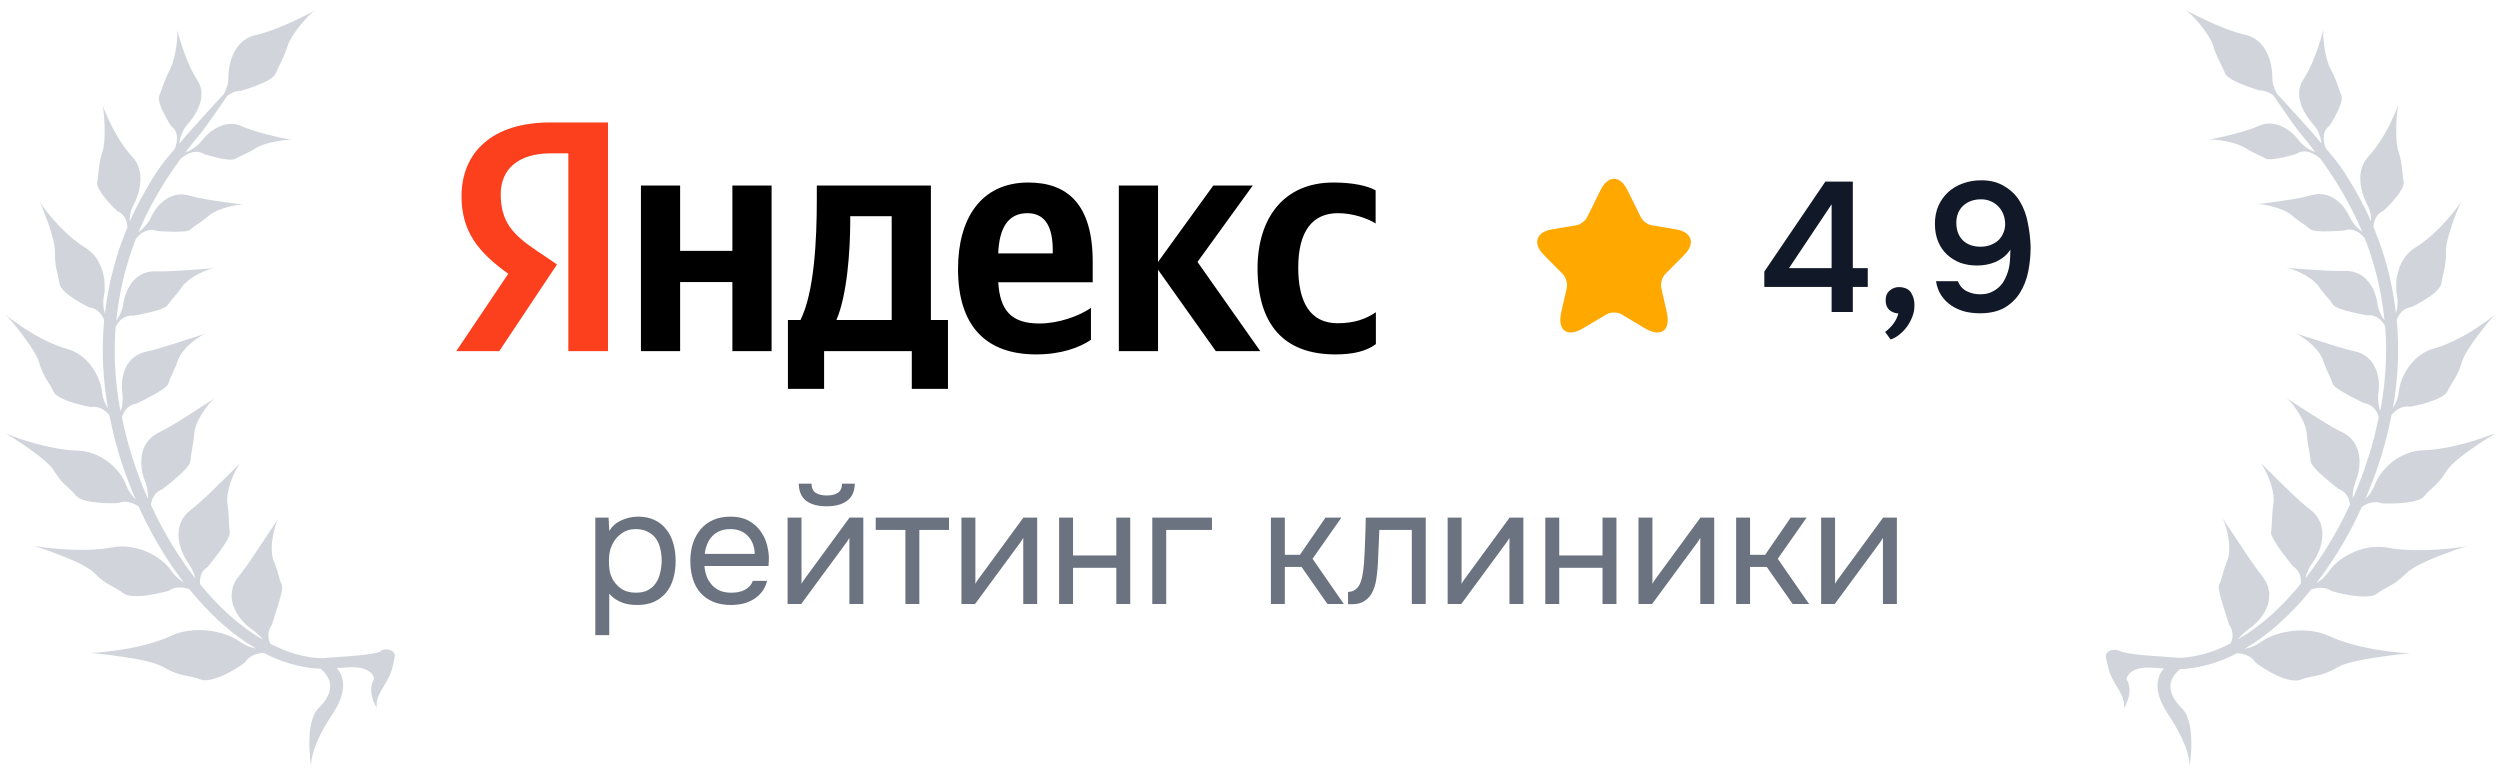 <svg width="244" height="75" viewBox="0 0 244 75" fill="none" xmlns="http://www.w3.org/2000/svg">
<path d="M37.169 63.579C36.386 63.938 33.305 64.097 33.305 64.097C33.305 64.097 31.66 64.227 31.539 64.227C31.479 64.227 31.399 64.227 31.308 64.227C31.288 64.227 31.258 64.227 31.238 64.227C31.218 64.227 31.188 64.227 31.168 64.227C31.118 64.227 31.058 64.227 30.997 64.217C30.526 64.187 29.823 64.097 28.96 63.858C28.85 63.828 28.739 63.788 28.629 63.759C28.518 63.729 28.398 63.689 28.278 63.649C28.157 63.609 28.037 63.569 27.916 63.52C27.796 63.47 27.666 63.42 27.545 63.37C27.174 63.221 26.782 63.031 26.391 62.832C26.391 62.822 26.381 62.812 26.371 62.802C26.331 62.722 26.301 62.653 26.281 62.573C26.251 62.493 26.23 62.414 26.22 62.334C26.2 62.254 26.2 62.165 26.19 62.075C26.18 61.726 26.271 61.368 26.521 61.009C26.521 61.009 26.592 60.8 26.692 60.481C26.793 60.162 26.933 59.734 27.073 59.276C27.214 58.827 27.354 58.359 27.445 57.971C27.495 57.771 27.525 57.592 27.535 57.443C27.535 57.373 27.535 57.303 27.535 57.243C27.535 57.184 27.515 57.134 27.495 57.084C27.455 56.994 27.425 56.914 27.395 56.835L27.375 56.775L27.354 56.705C27.354 56.705 27.324 56.616 27.314 56.576C27.284 56.486 27.264 56.397 27.234 56.307C27.204 56.217 27.184 56.117 27.154 56.028C27.104 55.839 27.043 55.629 26.963 55.41C26.923 55.301 26.893 55.181 26.843 55.062C26.823 55.002 26.793 54.942 26.772 54.882C26.752 54.822 26.722 54.753 26.692 54.683C26.662 54.613 26.642 54.544 26.622 54.474C26.602 54.394 26.582 54.314 26.572 54.225C26.542 54.045 26.521 53.866 26.521 53.667C26.521 53.468 26.521 53.268 26.542 53.049C26.562 52.84 26.582 52.631 26.622 52.422C26.642 52.322 26.662 52.212 26.682 52.113C26.692 52.063 26.702 52.013 26.712 51.963C26.722 51.913 26.732 51.864 26.742 51.814C26.793 51.615 26.843 51.435 26.893 51.276C27.003 50.947 27.114 50.688 27.214 50.549C27.214 50.549 27.073 50.768 26.833 51.116C26.712 51.296 26.572 51.515 26.401 51.754C26.241 51.993 26.06 52.272 25.869 52.551C25.678 52.84 25.478 53.149 25.267 53.458C25.056 53.776 24.836 54.105 24.625 54.424C24.404 54.753 24.183 55.081 23.953 55.39C23.732 55.699 23.501 55.998 23.28 56.277C23.099 56.496 22.959 56.715 22.859 56.954C22.748 57.184 22.688 57.413 22.648 57.652C22.628 57.771 22.618 57.891 22.608 58.01C22.608 58.13 22.608 58.249 22.618 58.369C22.628 58.489 22.648 58.608 22.668 58.728C22.688 58.847 22.728 58.957 22.758 59.076C22.909 59.545 23.16 59.983 23.471 60.381C23.782 60.77 24.153 61.129 24.544 61.388C24.926 61.657 25.247 61.955 25.508 62.254C25.558 62.314 25.608 62.384 25.669 62.444C24.625 61.836 23.531 61.049 22.427 60.073C21.444 59.196 20.47 58.16 19.527 57.014C19.507 56.725 19.517 56.426 19.617 56.138C19.728 55.819 19.948 55.53 20.3 55.301C20.3 55.301 20.44 55.131 20.641 54.872C20.852 54.613 21.122 54.264 21.393 53.886C21.534 53.697 21.664 53.507 21.795 53.318C21.925 53.129 22.036 52.94 22.136 52.77C22.236 52.591 22.317 52.431 22.367 52.292C22.417 52.153 22.437 52.023 22.427 51.923C22.407 51.824 22.397 51.724 22.387 51.624C22.377 51.525 22.367 51.425 22.367 51.326C22.367 51.226 22.357 51.126 22.347 51.017C22.347 50.917 22.347 50.808 22.337 50.698C22.337 50.588 22.337 50.479 22.317 50.359C22.317 50.25 22.307 50.12 22.297 50.001C22.287 49.871 22.267 49.742 22.256 49.612C22.236 49.473 22.226 49.333 22.196 49.174C22.166 49.024 22.166 48.855 22.176 48.666C22.176 48.576 22.186 48.476 22.196 48.387C22.206 48.287 22.226 48.188 22.247 48.088C22.287 47.889 22.327 47.679 22.387 47.47C22.447 47.261 22.507 47.062 22.588 46.862C22.658 46.663 22.738 46.464 22.819 46.295C22.899 46.115 22.989 45.946 23.069 45.797C23.15 45.647 23.23 45.518 23.31 45.398C23.39 45.288 23.451 45.199 23.511 45.139C23.511 45.139 22.788 45.866 21.845 46.793C21.604 47.032 21.353 47.281 21.082 47.54C20.811 47.799 20.541 48.058 20.27 48.327C19.988 48.586 19.707 48.845 19.427 49.094C19.146 49.343 18.865 49.572 18.594 49.782C18.162 50.11 17.861 50.499 17.67 50.927C17.48 51.355 17.41 51.824 17.419 52.292C17.45 53.238 17.851 54.205 18.373 54.952C18.503 55.141 18.614 55.321 18.714 55.51C18.814 55.699 18.885 55.878 18.945 56.058C18.995 56.187 19.025 56.317 19.055 56.436C19.015 56.386 18.975 56.337 18.925 56.277C17.801 54.822 16.747 53.189 15.794 51.425C15.422 50.738 15.071 50.021 14.74 49.293C14.74 49.273 14.74 49.254 14.74 49.234C14.76 49.084 14.79 48.945 14.84 48.795C14.891 48.646 14.961 48.506 15.051 48.367C15.232 48.098 15.493 47.869 15.884 47.729C15.884 47.729 15.924 47.699 15.995 47.64C16.065 47.58 16.165 47.5 16.296 47.401C16.546 47.201 16.878 46.932 17.209 46.643C17.379 46.494 17.54 46.344 17.701 46.195C17.861 46.046 18.012 45.896 18.142 45.747C18.403 45.458 18.574 45.199 18.584 45C18.604 44.601 18.684 44.233 18.754 43.824C18.794 43.615 18.834 43.396 18.865 43.157C18.885 43.037 18.895 42.907 18.915 42.778C18.925 42.648 18.935 42.509 18.945 42.36C18.955 42.21 18.985 42.051 19.025 41.881C19.075 41.712 19.136 41.533 19.206 41.353C19.276 41.174 19.366 40.985 19.467 40.806C19.567 40.626 19.667 40.447 19.778 40.278C19.888 40.108 19.999 39.939 20.109 39.789C20.219 39.64 20.34 39.5 20.44 39.371C20.651 39.122 20.852 38.943 20.982 38.853C20.982 38.853 20.159 39.381 19.095 40.068C18.553 40.417 17.941 40.815 17.319 41.194C16.697 41.573 16.065 41.941 15.473 42.23C15.011 42.459 14.64 42.758 14.379 43.127C14.248 43.306 14.138 43.505 14.048 43.705C13.957 43.914 13.897 44.123 13.857 44.342C13.686 45.229 13.837 46.195 14.158 46.992C14.238 47.191 14.299 47.391 14.339 47.58C14.389 47.769 14.419 47.958 14.429 48.138C14.449 48.317 14.449 48.496 14.449 48.656C14.449 48.676 14.449 48.686 14.449 48.706C14.028 47.759 13.646 46.783 13.295 45.787C12.944 44.8 12.643 43.794 12.372 42.778C12.191 42.101 12.041 41.423 11.91 40.746C11.93 40.676 11.95 40.606 11.97 40.536C12.071 40.278 12.221 40.018 12.442 39.809C12.663 39.6 12.964 39.441 13.345 39.381C13.345 39.381 13.526 39.301 13.797 39.162C14.068 39.032 14.429 38.843 14.8 38.644C15.172 38.444 15.553 38.225 15.854 38.016C16.155 37.807 16.376 37.598 16.436 37.428C16.486 37.249 16.556 37.09 16.627 36.92C16.667 36.84 16.697 36.751 16.737 36.671C16.777 36.591 16.817 36.502 16.858 36.412C16.898 36.322 16.938 36.233 16.978 36.133C17.018 36.033 17.068 35.944 17.108 35.834C17.148 35.725 17.199 35.625 17.239 35.505C17.279 35.386 17.329 35.266 17.369 35.147C17.389 35.087 17.419 35.017 17.45 34.948C17.48 34.878 17.52 34.808 17.56 34.738C17.64 34.599 17.741 34.459 17.851 34.31C17.961 34.171 18.092 34.031 18.222 33.892C18.282 33.822 18.353 33.762 18.423 33.692C18.493 33.633 18.564 33.563 18.634 33.503C18.704 33.443 18.774 33.383 18.845 33.324C18.915 33.264 18.985 33.214 19.055 33.164C19.196 33.055 19.336 32.965 19.457 32.885C19.527 32.846 19.587 32.806 19.647 32.766C19.707 32.726 19.768 32.696 19.818 32.666C19.928 32.606 20.019 32.567 20.089 32.537C20.089 32.537 19.868 32.606 19.507 32.736C19.416 32.766 19.316 32.796 19.206 32.836C19.095 32.865 18.985 32.905 18.865 32.945C18.624 33.025 18.343 33.105 18.062 33.194C17.771 33.284 17.47 33.383 17.148 33.493C16.827 33.593 16.496 33.702 16.165 33.802C15.503 34.011 14.84 34.2 14.228 34.33C13.747 34.44 13.345 34.639 13.014 34.908C12.843 35.047 12.703 35.197 12.582 35.366C12.452 35.535 12.342 35.715 12.261 35.904C12.171 36.093 12.091 36.303 12.041 36.502C11.99 36.711 11.95 36.92 11.92 37.129C11.9 37.339 11.89 37.558 11.89 37.767C11.89 37.976 11.91 38.175 11.94 38.375C11.95 38.474 11.96 38.564 11.97 38.664C11.97 38.763 11.98 38.853 11.97 38.943C11.97 39.032 11.97 39.122 11.96 39.212C11.96 39.301 11.95 39.381 11.93 39.471C11.91 39.64 11.87 39.799 11.83 39.949C11.81 40.008 11.79 40.068 11.77 40.128C11.739 39.979 11.709 39.829 11.679 39.68C11.318 37.608 11.147 35.505 11.208 33.443C11.208 33.314 11.208 33.184 11.218 33.055C11.218 32.925 11.228 32.796 11.238 32.666C11.238 32.537 11.258 32.417 11.258 32.288C11.268 32.158 11.278 32.029 11.288 31.899C11.288 31.899 11.288 31.889 11.288 31.879C11.348 31.77 11.418 31.65 11.509 31.531C11.659 31.321 11.87 31.122 12.131 30.983C12.392 30.843 12.693 30.773 13.054 30.813C13.054 30.813 13.235 30.783 13.516 30.724C13.797 30.664 14.168 30.584 14.569 30.494C14.961 30.395 15.362 30.295 15.693 30.176C15.854 30.116 16.005 30.056 16.115 29.986C16.235 29.927 16.326 29.857 16.366 29.777C16.556 29.488 16.767 29.239 17.018 28.96C17.139 28.821 17.259 28.671 17.389 28.502C17.53 28.333 17.66 28.153 17.811 27.934C17.831 27.914 17.851 27.884 17.871 27.855C17.891 27.825 17.911 27.805 17.941 27.775C17.991 27.715 18.042 27.665 18.102 27.615C18.212 27.506 18.343 27.396 18.473 27.297C18.614 27.197 18.764 27.087 18.915 26.998C19.075 26.898 19.226 26.808 19.386 26.729C19.718 26.559 20.039 26.43 20.31 26.33C20.591 26.231 20.822 26.181 20.962 26.171C20.962 26.171 20.089 26.231 18.955 26.32C18.664 26.34 18.353 26.36 18.042 26.38C17.731 26.4 17.399 26.43 17.078 26.44C16.757 26.46 16.426 26.47 16.105 26.48C15.944 26.48 15.784 26.48 15.633 26.48C15.483 26.48 15.332 26.48 15.182 26.48C14.72 26.46 14.309 26.549 13.937 26.719C13.847 26.759 13.757 26.808 13.666 26.858C13.576 26.908 13.496 26.968 13.425 27.028C13.265 27.147 13.124 27.287 12.984 27.436C12.843 27.585 12.733 27.755 12.633 27.924C12.532 28.094 12.432 28.283 12.352 28.462C12.281 28.651 12.211 28.841 12.161 29.03C12.111 29.219 12.071 29.409 12.041 29.588C12.021 29.777 11.98 29.947 11.93 30.116C11.91 30.196 11.88 30.275 11.85 30.355C11.82 30.435 11.79 30.504 11.76 30.584C11.639 30.853 11.489 31.092 11.348 31.291C11.348 31.242 11.348 31.192 11.368 31.132C11.398 30.883 11.428 30.624 11.459 30.375C11.589 29.369 11.77 28.383 11.99 27.426C12.211 26.47 12.482 25.533 12.783 24.637C12.864 24.407 12.944 24.188 13.014 23.969C13.094 23.75 13.185 23.531 13.265 23.312C13.265 23.292 13.275 23.282 13.285 23.262C13.385 23.132 13.546 22.973 13.747 22.823C13.847 22.754 13.957 22.674 14.078 22.614C14.138 22.584 14.198 22.555 14.258 22.535C14.319 22.515 14.389 22.495 14.459 22.475C14.73 22.415 15.021 22.415 15.342 22.545C15.342 22.545 16.035 22.604 16.787 22.614C17.169 22.624 17.56 22.614 17.881 22.594C18.212 22.564 18.473 22.505 18.594 22.395C18.845 22.176 19.105 21.997 19.407 21.797C19.477 21.748 19.557 21.698 19.637 21.638C19.718 21.578 19.798 21.518 19.878 21.459C20.049 21.339 20.219 21.19 20.41 21.03C20.601 20.861 20.872 20.712 21.193 20.562C21.353 20.492 21.514 20.433 21.684 20.373C21.775 20.343 21.855 20.313 21.935 20.293C22.026 20.263 22.106 20.243 22.196 20.213C22.879 20.024 23.541 19.934 23.812 19.964C23.812 19.964 23.611 19.944 23.27 19.904C23.099 19.885 22.899 19.855 22.668 19.825C22.437 19.795 22.186 19.755 21.915 19.725C21.373 19.655 20.761 19.566 20.159 19.456C19.557 19.357 18.955 19.227 18.423 19.078C18.012 18.958 17.61 18.948 17.229 19.018C16.848 19.088 16.496 19.247 16.175 19.456C16.095 19.516 16.015 19.566 15.944 19.626C15.874 19.685 15.794 19.745 15.723 19.815C15.583 19.944 15.453 20.084 15.332 20.233C15.212 20.383 15.111 20.542 15.011 20.701C14.961 20.781 14.911 20.861 14.87 20.941C14.83 21.02 14.79 21.1 14.75 21.18C14.68 21.339 14.6 21.489 14.509 21.618C14.419 21.758 14.329 21.877 14.228 21.997C14.128 22.106 14.028 22.216 13.927 22.315C13.827 22.405 13.726 22.495 13.626 22.574C13.596 22.604 13.566 22.624 13.526 22.644C13.566 22.535 13.616 22.435 13.656 22.325C13.696 22.216 13.747 22.116 13.797 22.017C13.847 21.907 13.887 21.807 13.937 21.708C13.987 21.608 14.028 21.498 14.078 21.399C14.178 21.2 14.268 21 14.369 20.801C14.469 20.602 14.569 20.413 14.67 20.213C14.72 20.114 14.77 20.024 14.82 19.924C14.87 19.835 14.921 19.735 14.981 19.645C15.031 19.556 15.081 19.456 15.132 19.367C15.162 19.317 15.182 19.277 15.212 19.227C15.242 19.177 15.262 19.137 15.292 19.088C15.402 18.898 15.503 18.719 15.613 18.54C15.723 18.36 15.834 18.181 15.934 18.012C15.985 17.922 16.035 17.832 16.095 17.753C16.145 17.663 16.205 17.583 16.255 17.494C16.727 16.756 17.209 16.069 17.68 15.431L17.701 15.451C17.701 15.451 17.771 15.382 17.901 15.292C18.032 15.192 18.212 15.083 18.433 14.983C18.654 14.883 18.895 14.814 19.156 14.814C19.416 14.814 19.688 14.874 19.938 15.053C19.938 15.053 20.561 15.242 21.243 15.402C21.584 15.481 21.945 15.551 22.256 15.571C22.568 15.601 22.828 15.591 22.969 15.501C23.26 15.332 23.551 15.202 23.882 15.053C24.203 14.893 24.575 14.714 25.016 14.435C25.237 14.296 25.538 14.166 25.869 14.067C26.2 13.957 26.562 13.877 26.913 13.808C27.615 13.678 28.288 13.618 28.539 13.668C28.539 13.668 28.348 13.638 28.027 13.569C27.706 13.509 27.254 13.409 26.752 13.29C25.739 13.05 24.494 12.722 23.571 12.303C22.839 11.975 22.076 12.054 21.404 12.353C21.233 12.423 21.072 12.512 20.912 12.612C20.751 12.712 20.601 12.821 20.46 12.941C20.32 13.06 20.189 13.18 20.059 13.309C19.999 13.369 19.938 13.439 19.878 13.509C19.818 13.569 19.768 13.638 19.718 13.708C19.617 13.838 19.507 13.957 19.396 14.067C19.286 14.176 19.166 14.276 19.055 14.355C18.935 14.435 18.824 14.515 18.704 14.585C18.584 14.654 18.473 14.714 18.373 14.764C18.273 14.804 18.182 14.844 18.102 14.874C18.353 14.545 18.594 14.226 18.834 13.927C19.105 13.588 19.376 13.26 19.627 12.961C20.059 12.443 21.654 10.122 22.196 9.335C22.568 9.056 23.019 8.856 23.521 8.866C23.521 8.866 26.592 7.99 26.903 7.193C27.214 6.396 27.655 5.778 28.057 4.513C28.458 3.248 30.215 1.315 30.776 0.996C30.776 0.996 27.395 2.879 24.926 3.427C22.979 3.865 22.287 5.947 22.287 7.601C22.287 8.209 22.086 8.747 21.835 9.175C20.36 10.789 18.303 13.06 18.102 13.309C17.921 13.539 17.71 13.788 17.5 14.027C17.5 13.957 17.51 13.887 17.52 13.808C17.56 13.559 17.64 13.29 17.761 13.001C17.821 12.851 17.901 12.712 17.991 12.562C18.082 12.423 18.192 12.273 18.313 12.134C18.814 11.566 19.286 10.859 19.517 10.102C19.637 9.723 19.688 9.335 19.657 8.956C19.627 8.577 19.507 8.209 19.276 7.85C18.684 6.964 18.172 5.708 17.821 4.682C17.65 4.164 17.51 3.706 17.41 3.377C17.319 3.048 17.269 2.849 17.269 2.849C17.339 3.118 17.309 3.825 17.199 4.612C17.139 5.001 17.058 5.409 16.958 5.788C16.858 6.167 16.727 6.515 16.587 6.794C15.995 7.89 15.874 8.577 15.553 9.315C15.392 9.693 15.673 10.45 16.015 11.118C16.185 11.447 16.366 11.755 16.496 11.975C16.637 12.194 16.727 12.333 16.727 12.333C16.998 12.532 17.139 12.781 17.219 13.04C17.289 13.3 17.279 13.569 17.249 13.818C17.219 14.067 17.148 14.286 17.088 14.445C17.088 14.475 17.068 14.485 17.068 14.505C16.446 15.232 15.794 16.009 15.232 16.886C15.172 16.976 15.121 17.065 15.061 17.145C15.001 17.235 14.951 17.324 14.891 17.414C14.78 17.593 14.67 17.773 14.559 17.962C14.449 18.151 14.339 18.331 14.238 18.52C14.208 18.57 14.188 18.609 14.158 18.659C14.128 18.709 14.108 18.759 14.078 18.809C14.028 18.908 13.977 18.998 13.917 19.098C13.867 19.197 13.807 19.297 13.757 19.387C13.706 19.486 13.656 19.586 13.596 19.685C13.496 19.885 13.385 20.084 13.285 20.293C13.185 20.502 13.084 20.712 12.984 20.911C12.934 21.02 12.883 21.12 12.843 21.23C12.793 21.339 12.743 21.439 12.703 21.548C12.693 21.578 12.683 21.608 12.663 21.628C12.663 21.439 12.663 21.239 12.693 21.02C12.703 20.941 12.723 20.861 12.743 20.771C12.763 20.692 12.783 20.602 12.813 20.522C12.873 20.353 12.944 20.174 13.034 20.004C13.225 19.655 13.375 19.267 13.496 18.869C13.526 18.769 13.556 18.669 13.576 18.57C13.596 18.46 13.616 18.36 13.636 18.261C13.676 18.052 13.696 17.842 13.706 17.633C13.706 17.424 13.706 17.215 13.686 17.006C13.666 16.796 13.616 16.597 13.556 16.398C13.435 15.999 13.225 15.631 12.914 15.302C12.713 15.093 12.522 14.864 12.332 14.615C12.141 14.366 11.96 14.097 11.78 13.828C11.599 13.549 11.428 13.27 11.278 12.991C11.117 12.712 10.977 12.433 10.836 12.164C10.575 11.626 10.355 11.138 10.214 10.789C10.074 10.44 9.993 10.221 9.993 10.221C10.044 10.371 10.094 10.65 10.124 11.008C10.164 11.367 10.194 11.805 10.204 12.264C10.234 13.19 10.204 14.186 9.983 14.864C9.933 15.033 9.883 15.182 9.843 15.332C9.803 15.481 9.773 15.621 9.753 15.75C9.702 16.019 9.662 16.248 9.642 16.477C9.622 16.707 9.602 16.916 9.582 17.115C9.572 17.215 9.562 17.324 9.542 17.424C9.532 17.524 9.512 17.633 9.492 17.743C9.451 17.962 9.552 18.261 9.722 18.57C9.903 18.888 10.154 19.217 10.415 19.526C10.676 19.835 10.937 20.104 11.137 20.303C11.338 20.492 11.479 20.622 11.479 20.622C11.81 20.761 12.03 20.98 12.171 21.23C12.322 21.479 12.382 21.758 12.422 22.017C12.422 22.086 12.422 22.136 12.432 22.206C12.342 22.425 12.241 22.644 12.161 22.873C12.071 23.102 11.99 23.322 11.9 23.551C11.82 23.78 11.739 24.009 11.659 24.238C11.348 25.175 11.077 26.141 10.836 27.127C10.616 28.123 10.435 29.14 10.294 30.176C10.274 30.315 10.264 30.455 10.244 30.594C10.194 30.435 10.144 30.255 10.114 30.066C10.094 29.897 10.074 29.717 10.084 29.528C10.084 29.439 10.084 29.339 10.094 29.239C10.094 29.14 10.114 29.04 10.134 28.94C10.174 28.741 10.204 28.532 10.214 28.313C10.214 28.203 10.214 28.094 10.214 27.994C10.214 27.884 10.214 27.775 10.214 27.665C10.204 27.446 10.174 27.227 10.134 27.008C10.094 26.788 10.044 26.569 9.973 26.36C9.833 25.932 9.642 25.523 9.381 25.155C9.251 24.965 9.1 24.796 8.93 24.637C8.759 24.477 8.578 24.338 8.368 24.208C7.846 23.89 7.284 23.471 6.752 22.993C6.22 22.525 5.718 22.007 5.287 21.518C5.066 21.269 4.875 21.04 4.695 20.821C4.514 20.602 4.364 20.403 4.243 20.243C3.992 19.904 3.842 19.695 3.842 19.695C3.932 19.835 4.063 20.134 4.223 20.512C4.303 20.701 4.384 20.911 4.464 21.14C4.554 21.369 4.635 21.608 4.725 21.847C4.765 21.967 4.805 22.096 4.845 22.216C4.885 22.335 4.926 22.465 4.966 22.584C5.046 22.834 5.116 23.093 5.176 23.332C5.207 23.451 5.237 23.571 5.257 23.69C5.287 23.81 5.307 23.919 5.317 24.029C5.347 24.248 5.367 24.457 5.367 24.647C5.367 24.836 5.367 25.005 5.367 25.175C5.367 25.334 5.387 25.483 5.407 25.623C5.427 25.762 5.437 25.892 5.457 26.021C5.478 26.141 5.508 26.261 5.528 26.38C5.628 26.828 5.728 27.197 5.799 27.675C5.829 27.904 6.019 28.183 6.3 28.452C6.581 28.721 6.943 28.98 7.304 29.219C7.665 29.448 8.016 29.648 8.287 29.787C8.418 29.857 8.528 29.917 8.609 29.947C8.689 29.986 8.729 30.006 8.729 30.006C9.11 30.046 9.401 30.206 9.622 30.415C9.853 30.624 10.014 30.883 10.124 31.132C10.144 31.162 10.144 31.192 10.164 31.222C10.164 31.262 10.164 31.301 10.154 31.341C10.154 31.471 10.134 31.6 10.124 31.74C10.114 31.869 10.104 32.009 10.094 32.138C10.094 32.268 10.074 32.397 10.074 32.537C10.074 32.666 10.054 32.806 10.054 32.935C10.054 33.065 10.054 33.204 10.044 33.334C9.983 35.466 10.154 37.637 10.525 39.779C10.525 39.799 10.525 39.819 10.535 39.839C10.455 39.71 10.365 39.57 10.294 39.421C10.134 39.092 10.014 38.703 9.963 38.275C9.863 37.418 9.502 36.522 8.93 35.745C8.649 35.356 8.297 35.007 7.906 34.718C7.705 34.569 7.495 34.44 7.274 34.33C7.053 34.22 6.822 34.121 6.571 34.061C6.26 33.971 5.929 33.862 5.588 33.732C5.417 33.663 5.247 33.593 5.076 33.523C4.905 33.443 4.735 33.364 4.564 33.284C3.872 32.955 3.189 32.567 2.597 32.188C2.296 31.999 2.025 31.809 1.774 31.63C1.524 31.461 1.313 31.311 1.132 31.172C0.771 30.903 0.55 30.734 0.55 30.734C0.681 30.853 0.921 31.112 1.213 31.451C1.353 31.62 1.514 31.82 1.684 32.029C1.764 32.128 1.855 32.238 1.935 32.357C2.015 32.467 2.106 32.587 2.196 32.696C2.367 32.925 2.547 33.164 2.708 33.404C2.878 33.643 3.039 33.872 3.179 34.111C3.32 34.34 3.46 34.569 3.571 34.778C3.681 34.997 3.761 35.197 3.822 35.386C3.882 35.575 3.932 35.755 3.992 35.914C4.052 36.073 4.113 36.213 4.173 36.352C4.293 36.611 4.414 36.831 4.534 37.03C4.655 37.229 4.775 37.408 4.885 37.598C4.996 37.787 5.106 37.976 5.207 38.205C5.307 38.434 5.588 38.654 5.959 38.843C6.14 38.943 6.341 39.032 6.551 39.112C6.762 39.192 6.983 39.261 7.204 39.331C7.635 39.461 8.057 39.56 8.368 39.63C8.679 39.7 8.889 39.73 8.889 39.73C9.281 39.67 9.632 39.749 9.923 39.899C10.074 39.969 10.204 40.068 10.325 40.168C10.445 40.267 10.555 40.377 10.656 40.487C10.656 40.487 10.656 40.497 10.676 40.507C10.836 41.324 11.017 42.15 11.228 42.957C11.499 44.003 11.82 45.039 12.181 46.056C12.502 46.972 12.853 47.859 13.235 48.736C12.883 48.387 12.532 47.928 12.312 47.341C11.99 46.484 11.358 45.677 10.535 45.059C10.124 44.751 9.672 44.492 9.17 44.302C8.679 44.113 8.157 43.993 7.615 43.983C6.923 43.974 6.14 43.874 5.347 43.724C5.146 43.685 4.946 43.645 4.745 43.605C4.544 43.565 4.354 43.515 4.153 43.465C3.761 43.366 3.38 43.266 3.019 43.166C2.296 42.957 1.674 42.738 1.223 42.569C0.992 42.489 0.821 42.419 0.691 42.37C0.57 42.32 0.5 42.29 0.5 42.29C0.58 42.33 0.711 42.399 0.861 42.499C1.012 42.589 1.202 42.708 1.413 42.838C1.624 42.967 1.845 43.117 2.086 43.276C2.326 43.435 2.577 43.605 2.828 43.784C3.079 43.964 3.33 44.143 3.581 44.332C3.701 44.422 3.822 44.521 3.942 44.611C4.063 44.711 4.173 44.8 4.283 44.89C4.504 45.079 4.705 45.269 4.875 45.448C5.046 45.637 5.197 45.816 5.297 45.996C5.518 46.344 5.718 46.623 5.909 46.853C6.1 47.082 6.28 47.251 6.461 47.42C6.632 47.58 6.802 47.719 6.963 47.879C7.043 47.958 7.123 48.038 7.204 48.118C7.284 48.208 7.364 48.297 7.444 48.397C7.605 48.596 7.946 48.755 8.368 48.865C8.789 48.974 9.281 49.034 9.763 49.074C10.716 49.144 11.579 49.094 11.579 49.094C11.77 49.014 11.96 48.975 12.141 48.975C12.322 48.975 12.502 48.984 12.673 49.034C12.994 49.114 13.275 49.264 13.526 49.433C13.897 50.26 14.299 51.067 14.72 51.854C15.693 53.667 16.777 55.34 17.941 56.845C17.851 56.785 17.761 56.735 17.67 56.675C17.51 56.556 17.339 56.416 17.179 56.257C17.018 56.098 16.878 55.918 16.737 55.719C16.185 54.922 15.312 54.275 14.299 53.836C13.797 53.627 13.245 53.468 12.693 53.388C12.412 53.348 12.131 53.328 11.85 53.338C11.569 53.338 11.288 53.368 11.007 53.418C10.656 53.487 10.274 53.537 9.873 53.577C9.672 53.597 9.462 53.617 9.251 53.627C9.04 53.637 8.829 53.647 8.619 53.657C8.197 53.667 7.756 53.667 7.334 53.657C6.903 53.657 6.491 53.627 6.1 53.597C5.708 53.577 5.327 53.537 4.996 53.507C4.655 53.477 4.354 53.438 4.103 53.398C3.852 53.368 3.651 53.338 3.501 53.318C3.36 53.298 3.28 53.288 3.28 53.288C3.47 53.338 3.872 53.458 4.374 53.627C4.625 53.717 4.905 53.816 5.197 53.926C5.488 54.035 5.789 54.155 6.11 54.275C6.421 54.394 6.732 54.524 7.043 54.663C7.354 54.792 7.645 54.932 7.926 55.081C8.488 55.37 8.96 55.669 9.271 55.988C9.893 56.626 10.375 56.925 10.806 57.154C10.917 57.213 11.017 57.263 11.117 57.323C11.218 57.383 11.318 57.432 11.428 57.492C11.529 57.552 11.629 57.612 11.739 57.682C11.84 57.751 11.95 57.831 12.061 57.911C12.171 58 12.322 58.06 12.512 58.11C12.603 58.13 12.703 58.15 12.803 58.16C12.904 58.17 13.024 58.18 13.134 58.18C13.596 58.2 14.118 58.15 14.61 58.07C15.101 57.99 15.573 57.891 15.914 57.811C16.085 57.771 16.225 57.731 16.316 57.702C16.416 57.672 16.466 57.662 16.466 57.662C16.817 57.413 17.199 57.323 17.56 57.333C17.741 57.333 17.921 57.353 18.092 57.393C18.222 57.423 18.343 57.462 18.473 57.502C19.477 58.738 20.53 59.853 21.594 60.81C22.728 61.826 23.872 62.643 24.966 63.29C24.926 63.29 24.876 63.27 24.836 63.261C24.785 63.251 24.735 63.231 24.675 63.221C24.464 63.161 24.244 63.091 24.033 62.992C23.922 62.942 23.812 62.882 23.712 62.822C23.601 62.762 23.501 62.693 23.39 62.613C23.18 62.464 22.959 62.324 22.708 62.215C22.588 62.155 22.467 62.095 22.337 62.045C22.206 61.995 22.076 61.946 21.945 61.906C21.815 61.856 21.684 61.816 21.544 61.776C21.404 61.736 21.263 61.706 21.122 61.676C20.982 61.647 20.841 61.617 20.691 61.597C20.621 61.587 20.55 61.577 20.47 61.567C20.4 61.567 20.33 61.547 20.249 61.537C20.099 61.517 19.958 61.507 19.808 61.507C19.657 61.507 19.507 61.497 19.356 61.497C19.055 61.497 18.754 61.517 18.453 61.557C17.861 61.627 17.279 61.786 16.747 62.035C16.075 62.354 15.252 62.643 14.379 62.872C13.516 63.111 12.592 63.29 11.76 63.42C11.348 63.48 10.947 63.539 10.585 63.579C10.224 63.619 9.903 63.649 9.632 63.679C9.361 63.699 9.14 63.719 8.99 63.719C8.839 63.719 8.759 63.729 8.759 63.729C9.191 63.749 10.575 63.898 12.051 64.117C12.422 64.177 12.793 64.237 13.165 64.297C13.536 64.366 13.897 64.436 14.238 64.516C14.589 64.595 14.901 64.685 15.202 64.785C15.503 64.884 15.754 65.004 15.974 65.123C16.195 65.253 16.396 65.362 16.587 65.452C16.777 65.542 16.958 65.612 17.118 65.671C17.199 65.701 17.279 65.731 17.359 65.751C17.44 65.771 17.51 65.801 17.58 65.821C17.721 65.861 17.861 65.891 17.991 65.92C18.252 65.98 18.503 66.02 18.754 66.07C18.885 66.1 19.005 66.13 19.146 66.169C19.286 66.209 19.427 66.259 19.577 66.319C19.878 66.439 20.33 66.409 20.801 66.279C21.042 66.219 21.283 66.13 21.534 66.03C21.775 65.93 22.026 65.811 22.256 65.691C22.718 65.452 23.14 65.183 23.441 64.984C23.742 64.785 23.922 64.635 23.922 64.635C24.153 64.267 24.484 64.038 24.836 63.898C25.127 63.788 25.428 63.739 25.729 63.719C26.18 63.948 26.622 64.157 27.033 64.326C27.174 64.386 27.304 64.436 27.445 64.486C27.585 64.536 27.716 64.585 27.846 64.625C27.977 64.675 28.107 64.705 28.227 64.745C28.358 64.785 28.478 64.825 28.599 64.855C29.562 65.114 30.345 65.213 30.877 65.253C30.947 65.253 31.007 65.253 31.067 65.263C31.098 65.263 31.128 65.263 31.158 65.263H31.238C31.238 65.263 31.268 65.263 31.288 65.263C32.181 66.02 32.934 67.285 31.098 69.108C29.703 70.493 30.315 74.538 30.375 74.906C30.345 74.667 30.215 73.053 32.462 69.676C34.048 67.305 33.476 65.9 32.874 65.203C33.315 65.183 33.697 65.153 33.697 65.153C36.396 64.884 36.517 66.249 36.517 66.249C35.734 67.544 36.778 69.098 36.778 69.098C36.567 67.704 37.922 66.767 38.293 65.153C38.464 64.396 38.674 63.908 38.393 63.639C38.062 63.33 37.56 63.31 37.149 63.51L37.169 63.579Z" fill="#D1D5DB"/>
<g clip-path="url(#clip0_305_2501)">
<path d="M130.337 34.591C132.103 34.591 133.353 34.272 134.285 33.585V30.47C133.329 31.132 132.176 31.549 130.558 31.549C127.836 31.549 126.708 29.44 126.708 26.104C126.708 22.596 128.081 20.806 130.582 20.806C132.054 20.806 133.5 21.321 134.261 21.812V18.574C133.451 18.132 132.054 17.814 130.141 17.814C125.261 17.814 122.735 21.321 122.735 26.227C122.759 31.598 125.236 34.591 130.337 34.591ZM106.476 33.168V30.053C105.299 30.863 103.288 31.574 101.449 31.574C98.653 31.574 97.599 30.249 97.427 27.551H106.648V25.54C106.648 19.923 104.171 17.814 100.37 17.814C95.71 17.814 93.503 21.37 93.503 26.251C93.503 31.868 96.274 34.591 101.13 34.591C103.558 34.591 105.348 33.929 106.476 33.168ZM71.481 18.108V24.485H66.38V18.108H62.555V34.272H66.38V27.527H71.481V34.272H75.307V18.108H71.481ZM92.547 31.23H90.855V18.108H79.721V19.481C79.721 23.43 79.476 28.532 78.127 31.23H76.901V37.951H80.432V34.272H88.991V37.951H92.522V31.23H92.547ZM118.664 34.272H123.005L116.874 25.564L122.269 18.108H118.419L113.024 25.564V18.108H109.198V34.272H113.024V26.325L118.664 34.272ZM100.272 20.806C102.16 20.806 102.748 22.376 102.748 24.412V24.73H97.427C97.525 22.155 98.457 20.806 100.272 20.806ZM87.029 31.23H81.634C82.688 28.802 82.983 24.387 82.983 21.591V21.1H87.029V31.23Z" fill="black"/>
<path d="M59.367 34.272H55.468V14.968H53.727C50.539 14.968 48.871 16.562 48.871 18.942C48.871 21.64 50.024 22.891 52.402 24.485L54.364 25.81L48.724 34.272H44.53L49.607 26.717C46.688 24.632 45.045 22.596 45.045 19.163C45.045 14.87 48.037 11.951 53.702 11.951H59.342V34.272H59.367Z" fill="#FC3F1D"/>
</g>
<path d="M158.826 18.534L160.146 21.196C160.326 21.566 160.806 21.922 161.211 21.99L163.603 22.39C165.133 22.648 165.493 23.767 164.391 24.87L162.531 26.746C162.216 27.063 162.043 27.676 162.141 28.114L162.673 30.436C163.093 32.273 162.126 32.984 160.513 32.023L158.271 30.685C157.866 30.443 157.199 30.443 156.786 30.685L154.544 32.023C152.939 32.984 151.964 32.265 152.384 30.436L152.917 28.114C153.014 27.676 152.842 27.063 152.527 26.746L150.667 24.87C149.572 23.767 149.925 22.648 151.454 22.39L153.847 21.99C154.244 21.922 154.724 21.566 154.904 21.196L156.224 18.534C156.944 17.09 158.114 17.09 158.826 18.534Z" fill="#FFA800"/>
<path d="M180.836 17.725V26.167H182.294V28.003H180.836V30.451H178.766V28.003H172.196V26.509L178.154 17.725H180.836ZM174.608 26.167H178.766V19.939L174.608 26.167ZM185.28 30.595C184.92 30.571 184.62 30.451 184.38 30.235C184.152 30.007 184.038 29.701 184.038 29.317C184.038 28.897 184.17 28.579 184.434 28.363C184.698 28.135 184.992 28.021 185.316 28.021C185.352 28.021 185.388 28.021 185.424 28.021C185.964 28.057 186.336 28.249 186.54 28.597C186.744 28.945 186.846 29.311 186.846 29.695C186.846 29.755 186.846 29.815 186.846 29.875C186.846 30.223 186.78 30.565 186.648 30.901C186.516 31.249 186.342 31.573 186.126 31.873C185.91 32.173 185.664 32.431 185.388 32.647C185.112 32.875 184.824 33.037 184.524 33.133L183.984 32.395C184.272 32.191 184.536 31.933 184.776 31.621C185.016 31.309 185.184 30.967 185.28 30.595ZM196.21 24.367C196.03 24.643 195.82 24.877 195.58 25.069C195.34 25.261 195.076 25.423 194.788 25.555C194.512 25.675 194.218 25.765 193.906 25.825C193.594 25.885 193.282 25.915 192.97 25.915C192.37 25.915 191.818 25.825 191.314 25.645C190.822 25.453 190.39 25.183 190.018 24.835C189.646 24.487 189.358 24.061 189.154 23.557C188.95 23.053 188.848 22.483 188.848 21.847C188.848 21.199 188.962 20.611 189.19 20.083C189.43 19.555 189.748 19.111 190.144 18.751C190.552 18.379 191.026 18.097 191.566 17.905C192.118 17.701 192.712 17.599 193.348 17.599C194.236 17.587 195.004 17.785 195.652 18.193C196.312 18.589 196.816 19.093 197.164 19.705C197.524 20.305 197.776 20.995 197.92 21.775C198.076 22.543 198.166 23.317 198.19 24.097C198.19 24.913 198.112 25.711 197.956 26.491C197.8 27.271 197.53 27.967 197.146 28.579C196.774 29.179 196.27 29.665 195.634 30.037C194.998 30.397 194.2 30.577 193.24 30.577C192.712 30.577 192.208 30.517 191.728 30.397C191.26 30.265 190.834 30.073 190.45 29.821C190.066 29.557 189.742 29.233 189.478 28.849C189.214 28.453 189.04 27.985 188.956 27.445H191.098C191.254 27.877 191.536 28.201 191.944 28.417C192.352 28.621 192.784 28.723 193.24 28.723C193.6 28.723 193.918 28.675 194.194 28.579C194.47 28.471 194.716 28.333 194.932 28.165C195.148 27.997 195.334 27.799 195.49 27.571C195.646 27.331 195.772 27.079 195.868 26.815C196.024 26.419 196.12 26.017 196.156 25.609C196.192 25.189 196.21 24.775 196.21 24.367ZM190.936 21.721C190.936 22.453 191.146 23.029 191.566 23.449C191.998 23.869 192.574 24.079 193.294 24.079C193.618 24.079 193.924 24.031 194.212 23.935C194.512 23.827 194.77 23.683 194.986 23.503C195.202 23.311 195.37 23.083 195.49 22.819C195.622 22.543 195.694 22.243 195.706 21.919C195.706 21.583 195.652 21.265 195.544 20.965C195.436 20.665 195.28 20.407 195.076 20.191C194.872 19.963 194.62 19.783 194.32 19.651C194.032 19.519 193.708 19.453 193.348 19.453C192.652 19.453 192.076 19.657 191.62 20.065C191.176 20.473 190.948 21.025 190.936 21.721Z" fill="#111827"/>
<path d="M59.462 61.991H58.102V50.519H59.398L59.462 51.815C59.75 51.356 60.14 51.015 60.63 50.791C61.132 50.556 61.67 50.434 62.246 50.423C62.897 50.423 63.446 50.535 63.894 50.759C64.353 50.972 64.732 51.276 65.03 51.671C65.34 52.055 65.569 52.514 65.718 53.047C65.868 53.57 65.942 54.135 65.942 54.743C65.942 55.362 65.868 55.932 65.718 56.455C65.569 56.978 65.34 57.431 65.03 57.815C64.721 58.199 64.332 58.503 63.862 58.727C63.393 58.941 62.833 59.047 62.182 59.047C61.542 59.047 60.998 58.946 60.55 58.743C60.102 58.541 59.74 58.274 59.462 57.943V61.991ZM62.07 57.847C62.529 57.847 62.913 57.767 63.222 57.607C63.542 57.437 63.798 57.212 63.99 56.935C64.193 56.647 64.337 56.316 64.422 55.943C64.518 55.57 64.572 55.17 64.582 54.743C64.582 54.316 64.534 53.916 64.438 53.543C64.353 53.159 64.209 52.828 64.006 52.551C63.804 52.274 63.537 52.055 63.206 51.895C62.886 51.724 62.497 51.639 62.038 51.639C61.494 51.639 61.025 51.788 60.63 52.087C60.236 52.375 59.937 52.743 59.734 53.191C59.617 53.437 59.537 53.693 59.494 53.959C59.452 54.215 59.43 54.482 59.43 54.759C59.43 55.079 59.452 55.378 59.494 55.655C59.537 55.922 59.617 56.178 59.734 56.423C59.937 56.828 60.23 57.17 60.614 57.447C61.009 57.714 61.494 57.847 62.07 57.847ZM68.752 55.239C68.784 55.612 68.859 55.959 68.976 56.279C69.104 56.589 69.275 56.861 69.488 57.095C69.701 57.33 69.963 57.517 70.272 57.655C70.592 57.783 70.96 57.847 71.376 57.847C71.579 57.847 71.787 57.831 72 57.799C72.224 57.757 72.432 57.693 72.624 57.607C72.816 57.511 72.987 57.389 73.136 57.239C73.285 57.09 73.397 56.908 73.472 56.695H74.864C74.768 57.1 74.603 57.453 74.368 57.751C74.144 58.05 73.872 58.295 73.552 58.487C73.243 58.679 72.896 58.823 72.512 58.919C72.128 59.005 71.739 59.047 71.344 59.047C70.672 59.047 70.085 58.941 69.584 58.727C69.094 58.514 68.683 58.221 68.352 57.847C68.022 57.463 67.776 57.01 67.616 56.487C67.456 55.954 67.376 55.373 67.376 54.743C67.376 54.114 67.462 53.538 67.632 53.015C67.814 52.482 68.07 52.023 68.4 51.639C68.731 51.255 69.136 50.956 69.616 50.743C70.096 50.53 70.667 50.423 71.328 50.423C72 50.423 72.582 50.556 73.072 50.823C73.563 51.09 73.957 51.442 74.256 51.879C74.555 52.306 74.763 52.77 74.88 53.271C75.008 53.773 75.061 54.236 75.04 54.663C75.04 54.759 75.035 54.855 75.024 54.951C75.024 55.047 75.019 55.143 75.008 55.239H68.752ZM73.664 54.055C73.643 53.34 73.419 52.759 72.992 52.311C72.566 51.863 71.995 51.639 71.28 51.639C70.885 51.639 70.539 51.703 70.24 51.831C69.942 51.959 69.691 52.135 69.488 52.359C69.285 52.583 69.126 52.844 69.008 53.143C68.891 53.431 68.816 53.735 68.784 54.055H73.664ZM80.692 48.359C81.14 48.359 81.497 48.274 81.764 48.103C82.041 47.932 82.18 47.634 82.18 47.207H83.428C83.407 47.975 83.151 48.535 82.66 48.887C82.18 49.239 81.519 49.415 80.676 49.415C79.833 49.415 79.172 49.239 78.692 48.887C78.223 48.535 77.977 47.975 77.956 47.207H79.204C79.215 47.634 79.353 47.932 79.62 48.103C79.887 48.274 80.244 48.359 80.692 48.359ZM78.196 58.951H76.868V50.519H78.228V56.983C78.303 56.834 78.404 56.674 78.532 56.503C78.66 56.322 78.761 56.183 78.836 56.087L82.916 50.519H84.26V58.951H82.9V52.487C82.815 52.647 82.719 52.802 82.612 52.951C82.516 53.09 82.425 53.212 82.34 53.319L78.196 58.951ZM92.623 50.519V51.719H89.727V58.951H88.367V51.719H85.471V50.519H92.623ZM95.165 58.951H93.837V50.519H95.197V56.983C95.271 56.834 95.373 56.674 95.501 56.503C95.629 56.322 95.73 56.183 95.805 56.087L99.885 50.519H101.229V58.951H99.869V52.487C99.783 52.647 99.687 52.802 99.581 52.951C99.485 53.09 99.394 53.212 99.309 53.319L95.165 58.951ZM103.368 58.951V50.519H104.728V54.215H108.952V50.519H110.312V58.951H108.952V55.415H104.728V58.951H103.368ZM112.462 58.951V50.519H118.286V51.719H113.822V58.951H112.462ZM124.04 58.951V50.519H125.4V54.151H126.872L129.368 50.519H130.92L128.104 54.535L131.16 58.951H129.56L127.032 55.335H125.4V58.951H124.04ZM133.121 54.999C133.174 54.231 133.211 53.484 133.233 52.759C133.265 52.034 133.286 51.287 133.297 50.519H139.153V58.951H137.793V51.719H134.625L134.481 55.031C134.459 55.458 134.411 55.938 134.337 56.471C134.262 57.005 134.107 57.49 133.873 57.927C133.691 58.236 133.446 58.487 133.137 58.679C132.827 58.871 132.47 58.967 132.065 58.967H131.569V57.767C131.995 57.767 132.337 57.586 132.593 57.223C132.742 57.01 132.859 56.7 132.945 56.295C133.03 55.89 133.089 55.458 133.121 54.999ZM142.618 58.951H141.29V50.519H142.65V56.983C142.725 56.834 142.826 56.674 142.954 56.503C143.082 56.322 143.183 56.183 143.258 56.087L147.338 50.519H148.682V58.951H147.322V52.487C147.237 52.647 147.141 52.802 147.034 52.951C146.938 53.09 146.847 53.212 146.762 53.319L142.618 58.951ZM150.821 58.951V50.519H152.181V54.215H156.405V50.519H157.765V58.951H156.405V55.415H152.181V58.951H150.821ZM161.243 58.951H159.915V50.519H161.275V56.983C161.35 56.834 161.451 56.674 161.579 56.503C161.707 56.322 161.808 56.183 161.883 56.087L165.963 50.519H167.307V58.951H165.947V52.487C165.862 52.647 165.766 52.802 165.659 52.951C165.563 53.09 165.472 53.212 165.387 53.319L161.243 58.951ZM169.446 58.951V50.519H170.806V54.151H172.278L174.774 50.519H176.326L173.51 54.535L176.566 58.951H174.966L172.438 55.335H170.806V58.951H169.446ZM179.071 58.951H177.743V50.519H179.103V56.983C179.178 56.834 179.279 56.674 179.407 56.503C179.535 56.322 179.636 56.183 179.711 56.087L183.791 50.519H185.135V58.951H183.775V52.487C183.69 52.647 183.594 52.802 183.487 52.951C183.391 53.09 183.3 53.212 183.215 53.319L179.071 58.951Z" fill="#6B7280"/>
<path d="M243.395 42.334C243.274 42.384 243.094 42.454 242.863 42.534C242.411 42.703 241.779 42.922 241.066 43.131C240.705 43.241 240.324 43.341 239.932 43.43C239.742 43.48 239.541 43.52 239.34 43.57C239.14 43.61 238.939 43.649 238.738 43.689C237.935 43.839 237.153 43.928 236.47 43.948C235.928 43.958 235.407 44.078 234.915 44.267C234.423 44.456 233.972 44.715 233.56 45.024C232.737 45.652 232.105 46.459 231.784 47.306C231.563 47.893 231.222 48.342 230.861 48.7C231.242 47.824 231.593 46.927 231.914 46.02C232.276 45.004 232.587 43.978 232.868 42.922C233.078 42.115 233.259 41.298 233.42 40.471C233.42 40.471 233.42 40.462 233.44 40.452C233.54 40.342 233.65 40.232 233.771 40.133C233.891 40.033 234.032 39.943 234.172 39.864C234.463 39.714 234.814 39.635 235.206 39.694C235.206 39.694 235.407 39.664 235.728 39.595C236.039 39.525 236.46 39.425 236.892 39.296C237.113 39.226 237.333 39.156 237.544 39.077C237.755 38.997 237.956 38.907 238.136 38.808C238.497 38.618 238.788 38.399 238.889 38.17C238.989 37.941 239.1 37.742 239.21 37.562C239.32 37.373 239.441 37.194 239.561 36.995C239.682 36.795 239.802 36.576 239.922 36.317C239.983 36.188 240.043 36.038 240.103 35.879C240.163 35.719 240.213 35.55 240.274 35.351C240.334 35.161 240.414 34.952 240.525 34.743C240.635 34.524 240.765 34.305 240.916 34.076C241.056 33.846 241.217 33.607 241.388 33.368C241.548 33.129 241.729 32.89 241.899 32.661C241.99 32.541 242.07 32.432 242.16 32.322C242.241 32.213 242.331 32.103 242.411 31.994C242.572 31.784 242.742 31.575 242.883 31.416C243.174 31.077 243.405 30.818 243.545 30.698C243.545 30.698 243.334 30.868 242.963 31.137C242.782 31.266 242.562 31.426 242.321 31.595C242.07 31.764 241.789 31.954 241.498 32.153C240.906 32.532 240.223 32.92 239.531 33.249C239.36 33.328 239.19 33.408 239.019 33.488C238.849 33.558 238.668 33.627 238.497 33.697C238.156 33.827 237.825 33.936 237.514 34.026C237.263 34.096 237.032 34.185 236.811 34.295C236.591 34.404 236.38 34.534 236.179 34.683C235.788 34.972 235.447 35.331 235.156 35.709C234.584 36.477 234.222 37.373 234.122 38.24C234.082 38.668 233.951 39.047 233.791 39.386C233.721 39.535 233.63 39.675 233.55 39.804C233.55 39.784 233.55 39.764 233.56 39.744C233.931 37.602 234.112 35.431 234.042 33.299C234.042 33.169 234.042 33.03 234.032 32.9C234.032 32.771 234.022 32.631 234.012 32.502C234.012 32.372 233.992 32.233 233.992 32.103C233.982 31.974 233.971 31.834 233.961 31.705C233.951 31.575 233.941 31.436 233.931 31.306C233.931 31.266 233.931 31.226 233.921 31.187C233.931 31.157 233.941 31.127 233.961 31.097C234.082 30.848 234.242 30.589 234.463 30.38C234.694 30.17 234.985 30.011 235.356 29.971C235.356 29.971 235.397 29.951 235.477 29.911C235.557 29.872 235.667 29.822 235.798 29.752C236.069 29.613 236.42 29.413 236.781 29.184C237.143 28.955 237.504 28.686 237.785 28.417C238.056 28.148 238.257 27.879 238.287 27.64C238.347 27.172 238.447 26.793 238.558 26.345C238.588 26.235 238.608 26.116 238.628 25.986C238.648 25.867 238.668 25.727 238.678 25.588C238.698 25.448 238.708 25.299 238.718 25.14C238.718 24.98 238.738 24.801 238.718 24.611C238.718 24.422 238.728 24.213 238.768 23.994C238.788 23.884 238.809 23.775 238.829 23.655C238.849 23.535 238.879 23.416 238.909 23.296C238.969 23.057 239.039 22.808 239.12 22.549C239.16 22.43 239.2 22.3 239.24 22.181C239.28 22.051 239.32 21.932 239.36 21.812C239.441 21.563 239.531 21.324 239.621 21.105C239.702 20.876 239.782 20.666 239.862 20.477C240.013 20.099 240.153 19.8 240.244 19.66C240.244 19.66 240.103 19.869 239.842 20.208C239.712 20.378 239.561 20.577 239.391 20.786C239.21 21.005 239.019 21.234 238.798 21.483C238.367 21.971 237.855 22.489 237.333 22.958C236.801 23.436 236.239 23.854 235.718 24.173C235.507 24.303 235.326 24.442 235.156 24.602C234.985 24.761 234.835 24.93 234.704 25.119C234.443 25.488 234.252 25.897 234.112 26.325C234.042 26.534 233.992 26.753 233.951 26.973C233.911 27.192 233.881 27.411 233.871 27.63C233.871 27.74 233.871 27.849 233.871 27.959C233.871 28.068 233.871 28.178 233.871 28.278C233.881 28.487 233.911 28.696 233.951 28.905C233.972 29.005 233.982 29.104 233.992 29.204C233.992 29.304 234.002 29.403 234.002 29.493C234.002 29.682 233.992 29.862 233.971 30.031C233.941 30.22 233.891 30.399 233.841 30.559C233.821 30.419 233.811 30.28 233.791 30.14C233.65 29.105 233.47 28.088 233.249 27.092C233.018 26.106 232.737 25.14 232.426 24.203C232.346 23.974 232.266 23.745 232.185 23.516C232.095 23.287 232.015 23.067 231.924 22.838C231.844 22.609 231.744 22.39 231.653 22.171C231.653 22.111 231.653 22.051 231.663 21.981C231.704 21.722 231.774 21.443 231.914 21.194C232.065 20.945 232.276 20.726 232.607 20.587C232.607 20.587 232.747 20.467 232.948 20.268C233.149 20.069 233.41 19.8 233.67 19.491C233.931 19.192 234.182 18.853 234.363 18.534C234.533 18.226 234.634 17.927 234.594 17.708C234.574 17.598 234.564 17.488 234.544 17.389C234.533 17.279 234.513 17.18 234.503 17.08C234.483 16.871 234.463 16.662 234.443 16.442C234.413 16.223 234.383 15.984 234.333 15.715C234.303 15.586 234.273 15.446 234.242 15.297C234.202 15.147 234.152 14.988 234.102 14.829C233.891 14.161 233.851 13.155 233.881 12.228C233.891 11.77 233.921 11.332 233.961 10.973C233.992 10.614 234.042 10.335 234.092 10.186C234.092 10.186 234.012 10.405 233.871 10.754C233.731 11.103 233.51 11.591 233.249 12.129C233.118 12.398 232.968 12.677 232.807 12.956C232.647 13.235 232.476 13.523 232.296 13.792C232.115 14.061 231.934 14.33 231.744 14.579C231.553 14.829 231.352 15.068 231.162 15.267C230.851 15.596 230.65 15.964 230.519 16.363C230.459 16.562 230.409 16.761 230.389 16.97C230.359 17.18 230.359 17.379 230.369 17.598C230.369 17.807 230.399 18.016 230.439 18.226C230.459 18.335 230.479 18.435 230.499 18.534C230.519 18.634 230.549 18.734 230.58 18.833C230.7 19.232 230.851 19.62 231.041 19.969C231.132 20.138 231.202 20.318 231.262 20.487C231.292 20.577 231.312 20.656 231.332 20.736C231.352 20.816 231.372 20.905 231.382 20.985C231.412 21.204 231.423 21.404 231.413 21.593C231.402 21.563 231.382 21.533 231.372 21.513C231.322 21.404 231.272 21.294 231.232 21.194C231.182 21.085 231.142 20.985 231.081 20.876C230.981 20.666 230.881 20.457 230.78 20.258C230.68 20.049 230.57 19.849 230.469 19.65C230.419 19.551 230.369 19.451 230.309 19.351C230.258 19.252 230.198 19.152 230.148 19.062C230.098 18.963 230.038 18.873 229.987 18.773C229.957 18.724 229.937 18.674 229.907 18.624C229.877 18.574 229.847 18.534 229.827 18.485C229.717 18.295 229.606 18.106 229.496 17.927C229.385 17.738 229.275 17.558 229.165 17.379C229.114 17.289 229.054 17.2 229.004 17.11C228.944 17.02 228.894 16.93 228.833 16.851C228.271 15.974 227.619 15.197 226.997 14.47C226.997 14.45 226.987 14.43 226.977 14.41C226.917 14.251 226.846 14.031 226.816 13.782C226.786 13.533 226.776 13.264 226.846 13.005C226.917 12.746 227.067 12.497 227.338 12.298C227.338 12.298 227.439 12.159 227.569 11.939C227.709 11.72 227.89 11.411 228.051 11.083C228.392 10.425 228.673 9.658 228.512 9.279C228.191 8.542 228.071 7.855 227.479 6.759C227.328 6.48 227.208 6.131 227.097 5.753C226.997 5.374 226.917 4.966 226.856 4.577C226.746 3.8 226.716 3.083 226.786 2.814C226.786 2.814 226.736 3.013 226.646 3.342C226.555 3.671 226.415 4.129 226.234 4.647C225.883 5.673 225.371 6.928 224.779 7.815C224.548 8.164 224.428 8.542 224.398 8.921C224.368 9.299 224.418 9.688 224.538 10.066C224.769 10.824 225.241 11.541 225.743 12.099C225.873 12.238 225.973 12.388 226.074 12.527C226.164 12.677 226.244 12.816 226.305 12.966C226.425 13.254 226.505 13.533 226.545 13.773C226.555 13.852 226.565 13.912 226.565 13.992C226.355 13.743 226.154 13.504 225.963 13.274C225.763 13.015 223.705 10.754 222.23 9.14C221.979 8.702 221.779 8.174 221.779 7.566C221.779 5.912 221.086 3.83 219.139 3.392C216.681 2.844 213.289 0.961 213.289 0.961C213.851 1.28 215.607 3.212 216.008 4.478C216.41 5.743 216.851 6.351 217.162 7.157C217.473 7.954 220.544 8.831 220.544 8.831C221.046 8.821 221.488 9.02 221.869 9.299C222.401 10.086 224.006 12.408 224.438 12.926C224.699 13.235 224.96 13.553 225.231 13.892C225.472 14.191 225.712 14.51 225.963 14.838C225.873 14.809 225.783 14.769 225.692 14.729C225.582 14.679 225.472 14.619 225.361 14.55C225.241 14.49 225.13 14.41 225.01 14.32C224.89 14.231 224.779 14.141 224.669 14.031C224.558 13.922 224.448 13.802 224.348 13.673C224.297 13.603 224.247 13.533 224.187 13.474C224.127 13.404 224.067 13.344 224.006 13.274C223.886 13.145 223.746 13.025 223.605 12.906C223.465 12.786 223.314 12.677 223.153 12.577C222.993 12.477 222.832 12.388 222.662 12.318C221.989 12.019 221.227 11.939 220.494 12.268C219.561 12.687 218.316 13.015 217.313 13.254C216.811 13.374 216.36 13.464 216.038 13.533C215.717 13.593 215.527 13.633 215.527 13.633C215.788 13.593 216.45 13.633 217.152 13.773C217.514 13.842 217.865 13.922 218.206 14.031C218.537 14.141 218.828 14.261 219.059 14.4C219.501 14.679 219.862 14.858 220.193 15.018C220.524 15.167 220.815 15.297 221.106 15.466C221.257 15.556 221.508 15.566 221.819 15.536C222.13 15.506 222.491 15.436 222.832 15.366C223.515 15.207 224.137 15.018 224.137 15.018C224.388 14.848 224.659 14.779 224.92 14.779C225.181 14.779 225.431 14.858 225.642 14.948C225.863 15.038 226.044 15.157 226.174 15.257C226.305 15.357 226.375 15.416 226.375 15.416C226.375 15.416 226.385 15.406 226.395 15.396C226.867 16.044 227.348 16.721 227.82 17.459C227.87 17.538 227.93 17.628 227.98 17.718C228.041 17.797 228.091 17.887 228.141 17.977C228.251 18.146 228.352 18.325 228.462 18.505C228.562 18.684 228.673 18.863 228.773 19.052C228.803 19.102 228.823 19.142 228.854 19.192C228.884 19.242 228.904 19.282 228.934 19.331C228.984 19.431 229.034 19.521 229.084 19.61C229.134 19.71 229.185 19.8 229.245 19.889C229.295 19.989 229.345 20.079 229.395 20.178C229.496 20.367 229.596 20.567 229.696 20.766C229.797 20.965 229.887 21.165 229.987 21.364C230.038 21.463 230.078 21.563 230.128 21.673C230.178 21.782 230.218 21.882 230.268 21.981C230.309 22.081 230.359 22.191 230.409 22.29C230.449 22.4 230.499 22.499 230.539 22.609C230.509 22.589 230.479 22.569 230.439 22.539C230.339 22.46 230.238 22.38 230.138 22.28C230.038 22.191 229.927 22.081 229.837 21.962C229.737 21.852 229.646 21.722 229.556 21.583C229.466 21.443 229.385 21.304 229.315 21.145C229.285 21.065 229.245 20.985 229.195 20.905C229.155 20.826 229.104 20.746 229.054 20.666C228.954 20.507 228.843 20.358 228.733 20.198C228.613 20.049 228.482 19.909 228.342 19.78C228.271 19.71 228.201 19.65 228.121 19.59C228.051 19.531 227.97 19.471 227.89 19.421C227.569 19.212 227.218 19.052 226.836 18.983C226.455 18.913 226.064 18.923 225.642 19.043C225.11 19.192 224.508 19.311 223.906 19.421C223.304 19.521 222.692 19.61 222.15 19.69C221.879 19.72 221.628 19.76 221.397 19.79C221.166 19.82 220.966 19.849 220.795 19.869C220.454 19.909 220.253 19.929 220.253 19.929C220.524 19.899 221.187 19.989 221.869 20.178C221.959 20.198 222.04 20.228 222.13 20.258C222.22 20.278 222.3 20.318 222.381 20.338C222.551 20.397 222.712 20.457 222.872 20.527C223.184 20.666 223.455 20.826 223.655 20.995C223.846 21.154 224.016 21.304 224.187 21.424C224.267 21.483 224.348 21.543 224.428 21.603C224.508 21.663 224.578 21.712 224.659 21.762C224.96 21.962 225.221 22.141 225.472 22.36C225.602 22.47 225.863 22.529 226.194 22.559C226.525 22.589 226.917 22.589 227.288 22.579C228.041 22.559 228.733 22.509 228.733 22.509C229.044 22.39 229.345 22.38 229.616 22.44C229.686 22.46 229.747 22.47 229.817 22.499C229.877 22.519 229.937 22.549 229.998 22.579C230.118 22.639 230.228 22.709 230.329 22.788C230.519 22.938 230.68 23.097 230.79 23.227C230.79 23.247 230.8 23.257 230.81 23.276C230.891 23.496 230.971 23.715 231.061 23.934C231.142 24.153 231.212 24.372 231.292 24.602C231.593 25.508 231.854 26.435 232.085 27.391C232.306 28.347 232.476 29.334 232.617 30.34C232.647 30.589 232.677 30.848 232.707 31.097C232.707 31.147 232.707 31.206 232.727 31.256C232.577 31.057 232.426 30.818 232.306 30.549C232.276 30.469 232.245 30.399 232.215 30.32C232.185 30.24 232.155 30.16 232.135 30.081C232.085 29.921 232.045 29.742 232.025 29.553C232.005 29.363 231.964 29.184 231.904 28.995C231.854 28.806 231.784 28.616 231.714 28.427C231.633 28.238 231.543 28.058 231.433 27.889C231.332 27.72 231.212 27.55 231.081 27.401C230.951 27.252 230.8 27.112 230.65 26.992C230.57 26.933 230.489 26.873 230.399 26.823C230.309 26.773 230.228 26.724 230.128 26.684C229.757 26.514 229.345 26.425 228.884 26.445C228.733 26.445 228.583 26.445 228.432 26.445C228.281 26.445 228.121 26.445 227.96 26.445C227.639 26.445 227.308 26.415 226.987 26.405C226.656 26.385 226.335 26.365 226.024 26.345C225.712 26.325 225.401 26.305 225.11 26.285C223.976 26.205 223.103 26.136 223.103 26.136C223.244 26.146 223.485 26.205 223.756 26.295C224.027 26.395 224.348 26.524 224.679 26.694C224.839 26.773 225 26.873 225.15 26.963C225.301 27.062 225.462 27.162 225.602 27.261C225.743 27.371 225.863 27.481 225.973 27.58C226.034 27.64 226.084 27.69 226.134 27.74C226.154 27.77 226.184 27.789 226.204 27.819C226.224 27.849 226.244 27.879 226.264 27.899C226.405 28.108 226.545 28.297 226.686 28.467C226.816 28.636 226.937 28.786 227.057 28.925C227.308 29.204 227.519 29.453 227.709 29.742C227.76 29.812 227.85 29.881 227.96 29.951C228.071 30.011 228.221 30.081 228.382 30.14C228.703 30.26 229.114 30.37 229.506 30.459C229.897 30.549 230.279 30.629 230.559 30.689C230.84 30.748 231.021 30.778 231.021 30.778C231.382 30.738 231.693 30.808 231.944 30.948C232.205 31.087 232.416 31.286 232.567 31.495C232.657 31.615 232.727 31.724 232.787 31.844C232.787 31.844 232.787 31.844 232.787 31.864C232.797 31.994 232.807 32.123 232.817 32.252C232.817 32.382 232.827 32.512 232.838 32.631C232.838 32.761 232.858 32.89 232.858 33.02C232.858 33.149 232.858 33.279 232.868 33.408C232.928 35.46 232.757 37.562 232.396 39.645C232.366 39.794 232.336 39.943 232.306 40.093C232.286 40.033 232.265 39.973 232.245 39.913C232.205 39.764 232.175 39.605 232.145 39.435C232.135 39.356 232.125 39.266 232.115 39.176C232.115 39.087 232.105 38.997 232.105 38.907C232.105 38.818 232.105 38.718 232.105 38.628C232.105 38.529 232.125 38.439 232.135 38.34C232.165 38.14 232.185 37.931 232.185 37.732C232.185 37.523 232.185 37.313 232.155 37.094C232.125 36.885 232.085 36.676 232.035 36.467C231.974 36.257 231.904 36.058 231.814 35.869C231.724 35.68 231.613 35.5 231.493 35.331C231.362 35.161 231.222 35.012 231.061 34.873C230.73 34.604 230.329 34.404 229.847 34.295C229.235 34.165 228.562 33.966 227.91 33.767C227.579 33.667 227.248 33.558 226.927 33.458C226.606 33.358 226.305 33.259 226.014 33.159C225.722 33.069 225.452 32.98 225.211 32.91C225.09 32.87 224.97 32.84 224.869 32.8C224.759 32.771 224.659 32.731 224.568 32.701C224.207 32.581 223.986 32.502 223.986 32.502C224.057 32.532 224.147 32.571 224.257 32.631C224.308 32.661 224.368 32.691 224.428 32.731C224.488 32.771 224.548 32.8 224.619 32.85C224.749 32.93 224.88 33.02 225.02 33.129C225.09 33.179 225.161 33.229 225.231 33.289C225.301 33.348 225.371 33.408 225.442 33.468C225.512 33.528 225.582 33.597 225.652 33.657C225.722 33.717 225.793 33.787 225.853 33.856C225.983 33.996 226.104 34.135 226.224 34.275C226.335 34.414 226.435 34.564 226.515 34.703C226.555 34.773 226.596 34.843 226.626 34.913C226.656 34.982 226.686 35.052 226.706 35.112C226.746 35.241 226.796 35.361 226.836 35.47C226.877 35.58 226.917 35.69 226.967 35.799C227.007 35.899 227.057 35.998 227.097 36.098C227.137 36.198 227.178 36.287 227.218 36.377C227.258 36.467 227.298 36.556 227.338 36.636C227.378 36.726 227.408 36.805 227.449 36.885C227.519 37.054 227.589 37.214 227.639 37.393C227.689 37.572 227.91 37.772 228.221 37.981C228.522 38.19 228.904 38.409 229.275 38.608C229.646 38.808 230.018 38.997 230.279 39.127C230.549 39.256 230.73 39.346 230.73 39.346C231.111 39.406 231.402 39.555 231.633 39.774C231.854 39.983 232.005 40.252 232.105 40.501C232.135 40.571 232.145 40.641 232.165 40.711C232.025 41.398 231.874 42.075 231.704 42.743C231.433 43.769 231.121 44.765 230.78 45.752C230.429 46.748 230.048 47.714 229.626 48.67C229.626 48.651 229.626 48.641 229.626 48.621C229.626 48.451 229.626 48.282 229.646 48.103C229.666 47.923 229.686 47.734 229.737 47.545C229.787 47.355 229.837 47.156 229.917 46.957C230.238 46.16 230.399 45.184 230.218 44.307C230.178 44.088 230.118 43.869 230.028 43.669C229.937 43.47 229.837 43.271 229.707 43.092C229.446 42.733 229.084 42.424 228.613 42.195C228.021 41.916 227.388 41.547 226.766 41.159C226.144 40.78 225.532 40.382 224.99 40.033C223.926 39.346 223.103 38.818 223.103 38.818C223.234 38.907 223.434 39.087 223.645 39.336C223.756 39.455 223.866 39.595 223.976 39.754C224.087 39.904 224.197 40.073 224.308 40.242C224.418 40.412 224.518 40.591 224.619 40.77C224.719 40.95 224.809 41.139 224.88 41.318C224.95 41.498 225.02 41.677 225.06 41.846C225.1 42.016 225.13 42.175 225.14 42.324C225.15 42.474 225.161 42.613 225.171 42.743C225.181 42.872 225.201 43.002 225.221 43.121C225.251 43.361 225.291 43.58 225.331 43.789C225.401 44.197 225.482 44.566 225.502 44.964C225.512 45.164 225.692 45.423 225.943 45.712C226.074 45.861 226.224 46.011 226.385 46.16C226.545 46.309 226.706 46.459 226.877 46.608C227.208 46.897 227.549 47.166 227.79 47.365C227.92 47.465 228.021 47.545 228.091 47.605C228.161 47.664 228.201 47.694 228.201 47.694C228.583 47.834 228.854 48.063 229.034 48.332C229.124 48.461 229.195 48.611 229.245 48.76C229.295 48.91 229.325 49.049 229.345 49.198C229.345 49.218 229.345 49.238 229.345 49.258C229.014 49.985 228.663 50.703 228.292 51.39C227.338 53.154 226.284 54.787 225.161 56.242C225.12 56.301 225.08 56.351 225.03 56.401C225.06 56.272 225.09 56.152 225.14 56.023C225.201 55.843 225.281 55.654 225.371 55.475C225.462 55.285 225.572 55.106 225.712 54.917C226.244 54.17 226.636 53.203 226.666 52.257C226.676 51.789 226.606 51.32 226.415 50.892C226.224 50.464 225.923 50.075 225.492 49.746C225.221 49.537 224.94 49.308 224.659 49.059C224.378 48.82 224.097 48.551 223.816 48.292C223.535 48.033 223.264 47.764 223.003 47.505C222.742 47.246 222.481 46.997 222.24 46.758C221.297 45.821 220.574 45.104 220.574 45.104C220.635 45.164 220.705 45.253 220.775 45.363C220.845 45.472 220.926 45.602 221.016 45.761C221.096 45.911 221.187 46.08 221.267 46.26C221.347 46.439 221.427 46.628 221.498 46.827C221.578 47.027 221.638 47.226 221.698 47.435C221.759 47.644 221.809 47.853 221.839 48.053C221.859 48.152 221.869 48.252 221.889 48.352C221.899 48.451 221.909 48.541 221.909 48.631C221.909 48.81 221.909 48.989 221.889 49.139C221.859 49.288 221.849 49.438 221.829 49.577C221.819 49.717 221.799 49.846 221.789 49.965C221.779 50.095 221.769 50.215 221.769 50.324C221.769 50.444 221.759 50.553 221.749 50.663C221.749 50.773 221.749 50.882 221.738 50.982C221.738 51.091 221.728 51.181 221.718 51.291C221.718 51.39 221.708 51.49 221.698 51.589C221.688 51.689 221.668 51.789 221.658 51.888C221.638 51.988 221.658 52.117 221.718 52.257C221.769 52.396 221.849 52.566 221.949 52.735C222.05 52.904 222.17 53.094 222.29 53.283C222.421 53.472 222.551 53.661 222.692 53.851C222.963 54.219 223.234 54.578 223.444 54.837C223.645 55.096 223.786 55.266 223.786 55.266C224.147 55.495 224.358 55.794 224.468 56.102C224.578 56.391 224.589 56.7 224.558 56.979C223.615 58.125 222.642 59.161 221.658 60.037C220.564 61.014 219.46 61.801 218.417 62.408C218.467 62.349 218.517 62.289 218.577 62.219C218.838 61.92 219.149 61.631 219.541 61.352C219.932 61.083 220.303 60.735 220.615 60.346C220.926 59.948 221.177 59.509 221.327 59.041C221.367 58.922 221.397 58.812 221.417 58.693C221.437 58.573 221.457 58.453 221.468 58.334C221.468 58.214 221.478 58.095 221.478 57.975C221.478 57.856 221.457 57.736 221.437 57.617C221.397 57.377 221.327 57.148 221.227 56.919C221.116 56.69 220.976 56.461 220.805 56.242C220.584 55.963 220.354 55.664 220.133 55.355C219.912 55.046 219.681 54.718 219.46 54.389C219.24 54.07 219.029 53.741 218.818 53.422C218.607 53.114 218.407 52.805 218.216 52.516C218.025 52.227 217.845 51.958 217.684 51.719C217.524 51.48 217.373 51.261 217.253 51.081C217.012 50.723 216.871 50.513 216.871 50.513C216.962 50.653 217.082 50.912 217.192 51.241C217.243 51.4 217.303 51.579 217.343 51.779C217.353 51.828 217.363 51.878 217.383 51.928C217.383 51.978 217.403 52.028 217.413 52.078C217.433 52.177 217.453 52.277 217.473 52.386C217.514 52.596 217.534 52.805 217.554 53.014C217.574 53.223 217.574 53.432 217.574 53.632C217.574 53.831 217.554 54.02 217.524 54.19C217.514 54.279 217.494 54.359 217.473 54.439C217.453 54.508 217.423 54.588 217.403 54.648C217.373 54.718 217.353 54.777 217.323 54.847C217.293 54.907 217.273 54.967 217.253 55.026C217.213 55.146 217.172 55.266 217.132 55.375C217.062 55.594 217.002 55.803 216.952 55.993C216.922 56.092 216.901 56.182 216.871 56.272C216.841 56.361 216.821 56.451 216.791 56.541C216.781 56.581 216.761 56.63 216.751 56.67L216.731 56.74L216.701 56.8C216.671 56.879 216.631 56.969 216.59 57.049C216.57 57.089 216.56 57.148 216.55 57.208C216.55 57.268 216.55 57.328 216.55 57.407C216.56 57.557 216.6 57.736 216.641 57.935C216.731 58.324 216.871 58.792 217.012 59.24C217.152 59.699 217.293 60.127 217.393 60.446C217.504 60.765 217.564 60.974 217.564 60.974C217.815 61.333 217.915 61.691 217.895 62.04C217.895 62.13 217.885 62.209 217.865 62.299C217.845 62.379 217.825 62.458 217.805 62.538C217.775 62.618 217.744 62.697 217.714 62.767C217.714 62.777 217.704 62.787 217.694 62.797C217.293 63.006 216.901 63.185 216.54 63.335C216.41 63.385 216.289 63.435 216.169 63.484C216.048 63.524 215.928 63.574 215.808 63.614C215.687 63.654 215.577 63.694 215.456 63.724C215.346 63.753 215.236 63.793 215.125 63.823C214.252 64.052 213.56 64.142 213.088 64.182C213.028 64.182 212.978 64.182 212.917 64.192C212.887 64.192 212.867 64.192 212.847 64.192C212.827 64.192 212.797 64.192 212.777 64.192C212.687 64.192 212.606 64.192 212.546 64.192C212.426 64.192 210.78 64.062 210.78 64.062C210.78 64.062 207.699 63.913 206.916 63.544C206.505 63.355 205.993 63.375 205.672 63.674C205.381 63.943 205.602 64.431 205.772 65.188C206.134 66.802 207.498 67.738 207.288 69.133C207.288 69.133 208.331 67.589 207.549 66.284C207.549 66.284 207.669 64.919 210.369 65.188C210.369 65.188 210.75 65.208 211.191 65.238C210.589 65.935 210.017 67.34 211.603 69.711C213.851 73.088 213.73 74.702 213.69 74.941C213.75 74.572 214.363 70.528 212.968 69.143C211.131 67.32 211.884 66.055 212.777 65.297C212.797 65.297 212.807 65.297 212.827 65.297H212.907C212.907 65.297 212.968 65.297 212.998 65.297C213.058 65.297 213.118 65.297 213.188 65.287C213.72 65.248 214.503 65.148 215.466 64.889C215.587 64.859 215.707 64.819 215.838 64.779C215.958 64.74 216.089 64.71 216.219 64.66C216.35 64.62 216.48 64.57 216.62 64.52C216.751 64.471 216.891 64.411 217.032 64.361C217.453 64.192 217.895 63.983 218.337 63.753C218.628 63.773 218.939 63.833 219.23 63.933C219.581 64.072 219.912 64.291 220.143 64.67C220.143 64.67 220.324 64.809 220.625 65.019C220.926 65.218 221.347 65.487 221.809 65.726C222.04 65.845 222.28 65.965 222.531 66.065C222.782 66.164 223.023 66.254 223.264 66.314C223.736 66.433 224.187 66.473 224.488 66.353C224.639 66.294 224.789 66.244 224.92 66.204C225.06 66.164 225.181 66.134 225.311 66.104C225.562 66.045 225.813 66.005 226.074 65.955C226.204 65.925 226.345 65.895 226.485 65.855C226.555 65.835 226.636 65.816 226.706 65.786C226.786 65.766 226.856 65.736 226.947 65.706C227.107 65.646 227.288 65.576 227.479 65.487C227.669 65.397 227.87 65.287 228.091 65.158C228.312 65.028 228.573 64.919 228.864 64.819C229.165 64.72 229.486 64.63 229.827 64.55C230.178 64.471 230.529 64.401 230.901 64.331C231.272 64.271 231.643 64.202 232.015 64.152C233.49 63.933 234.885 63.783 235.306 63.763C235.306 63.763 235.226 63.763 235.075 63.753C234.925 63.753 234.704 63.733 234.433 63.714C234.162 63.694 233.831 63.654 233.48 63.614C233.119 63.574 232.717 63.524 232.306 63.455C231.473 63.325 230.56 63.146 229.686 62.907C228.813 62.677 227.99 62.389 227.318 62.07C226.786 61.821 226.204 61.671 225.602 61.592C225.301 61.552 225 61.532 224.699 61.532C224.548 61.532 224.398 61.532 224.247 61.542C224.097 61.542 223.946 61.562 223.806 61.572C223.736 61.572 223.655 61.592 223.585 61.602C223.515 61.602 223.434 61.621 223.364 61.631C223.214 61.651 223.073 61.681 222.933 61.711C222.792 61.741 222.652 61.771 222.511 61.811C222.371 61.85 222.24 61.89 222.11 61.94C221.979 61.98 221.849 62.03 221.718 62.08C221.588 62.13 221.468 62.189 221.347 62.249C221.106 62.369 220.885 62.508 220.665 62.648C220.564 62.717 220.454 62.797 220.344 62.857C220.233 62.916 220.123 62.976 220.012 63.026C219.802 63.126 219.581 63.205 219.37 63.255C219.32 63.275 219.27 63.285 219.21 63.295C219.169 63.295 219.119 63.315 219.079 63.325C220.183 62.677 221.327 61.861 222.451 60.844C223.515 59.898 224.568 58.782 225.572 57.537C225.692 57.497 225.813 57.447 225.953 57.427C226.124 57.387 226.305 57.367 226.485 57.367C226.846 57.367 227.228 57.447 227.579 57.696C227.579 57.696 227.629 57.716 227.73 57.736C227.82 57.766 227.96 57.796 228.131 57.846C228.472 57.925 228.934 58.035 229.436 58.105C229.927 58.184 230.459 58.234 230.911 58.214C231.021 58.214 231.142 58.204 231.242 58.194C231.342 58.184 231.443 58.164 231.533 58.145C231.714 58.095 231.864 58.035 231.985 57.945C232.095 57.856 232.205 57.776 232.306 57.716C232.406 57.647 232.516 57.587 232.617 57.527C232.717 57.467 232.817 57.417 232.928 57.358C233.028 57.308 233.139 57.248 233.239 57.188C233.67 56.949 234.152 56.65 234.774 56.023C235.085 55.704 235.567 55.405 236.119 55.116C236.4 54.977 236.691 54.837 237.002 54.698C237.303 54.558 237.624 54.429 237.935 54.309C238.247 54.19 238.548 54.07 238.849 53.96C239.14 53.851 239.421 53.761 239.672 53.661C240.173 53.492 240.565 53.363 240.765 53.323C240.765 53.323 240.685 53.333 240.545 53.353C240.404 53.373 240.203 53.403 239.942 53.432C239.692 53.462 239.391 53.502 239.049 53.542C238.708 53.582 238.337 53.612 237.945 53.632C237.544 53.661 237.133 53.681 236.711 53.691C236.29 53.691 235.848 53.691 235.427 53.691C235.216 53.691 235.005 53.672 234.794 53.661C234.584 53.642 234.383 53.632 234.172 53.612C233.771 53.572 233.389 53.522 233.038 53.452C232.757 53.392 232.476 53.373 232.195 53.373C231.914 53.373 231.633 53.383 231.352 53.422C230.8 53.502 230.248 53.652 229.747 53.871C228.733 54.309 227.86 54.957 227.308 55.754C227.168 55.953 227.017 56.132 226.867 56.292C226.706 56.451 226.545 56.59 226.375 56.71C226.284 56.78 226.194 56.83 226.104 56.879C227.258 55.375 228.342 53.701 229.325 51.888C229.747 51.111 230.138 50.294 230.519 49.467C230.77 49.298 231.051 49.149 231.372 49.069C231.543 49.029 231.724 49.009 231.904 49.009C232.085 49.009 232.276 49.059 232.466 49.129C232.466 49.129 233.329 49.178 234.283 49.109C234.764 49.079 235.256 49.009 235.678 48.9C236.099 48.79 236.44 48.641 236.601 48.431C236.681 48.332 236.761 48.242 236.842 48.152C236.922 48.063 237.002 47.983 237.082 47.913C237.243 47.764 237.414 47.614 237.584 47.455C237.755 47.296 237.935 47.116 238.136 46.887C238.327 46.658 238.528 46.389 238.748 46.03C238.859 45.851 238.999 45.672 239.17 45.483C239.35 45.303 239.541 45.114 239.762 44.925C239.872 44.835 239.983 44.735 240.103 44.646C240.213 44.556 240.334 44.456 240.464 44.367C240.705 44.177 240.966 43.998 241.217 43.819C241.468 43.639 241.719 43.47 241.96 43.311C242.2 43.151 242.421 43.002 242.632 42.872C242.843 42.743 243.023 42.623 243.184 42.534C243.334 42.444 243.465 42.374 243.545 42.324C243.545 42.324 243.475 42.354 243.354 42.404L243.395 42.334Z" fill="#D1D5DB"/>
<defs>
<clipPath id="clip0_305_2501">
<rect width="90" height="26" fill="white" transform="translate(44.53 11.951)"/>
</clipPath>
</defs>
</svg>
